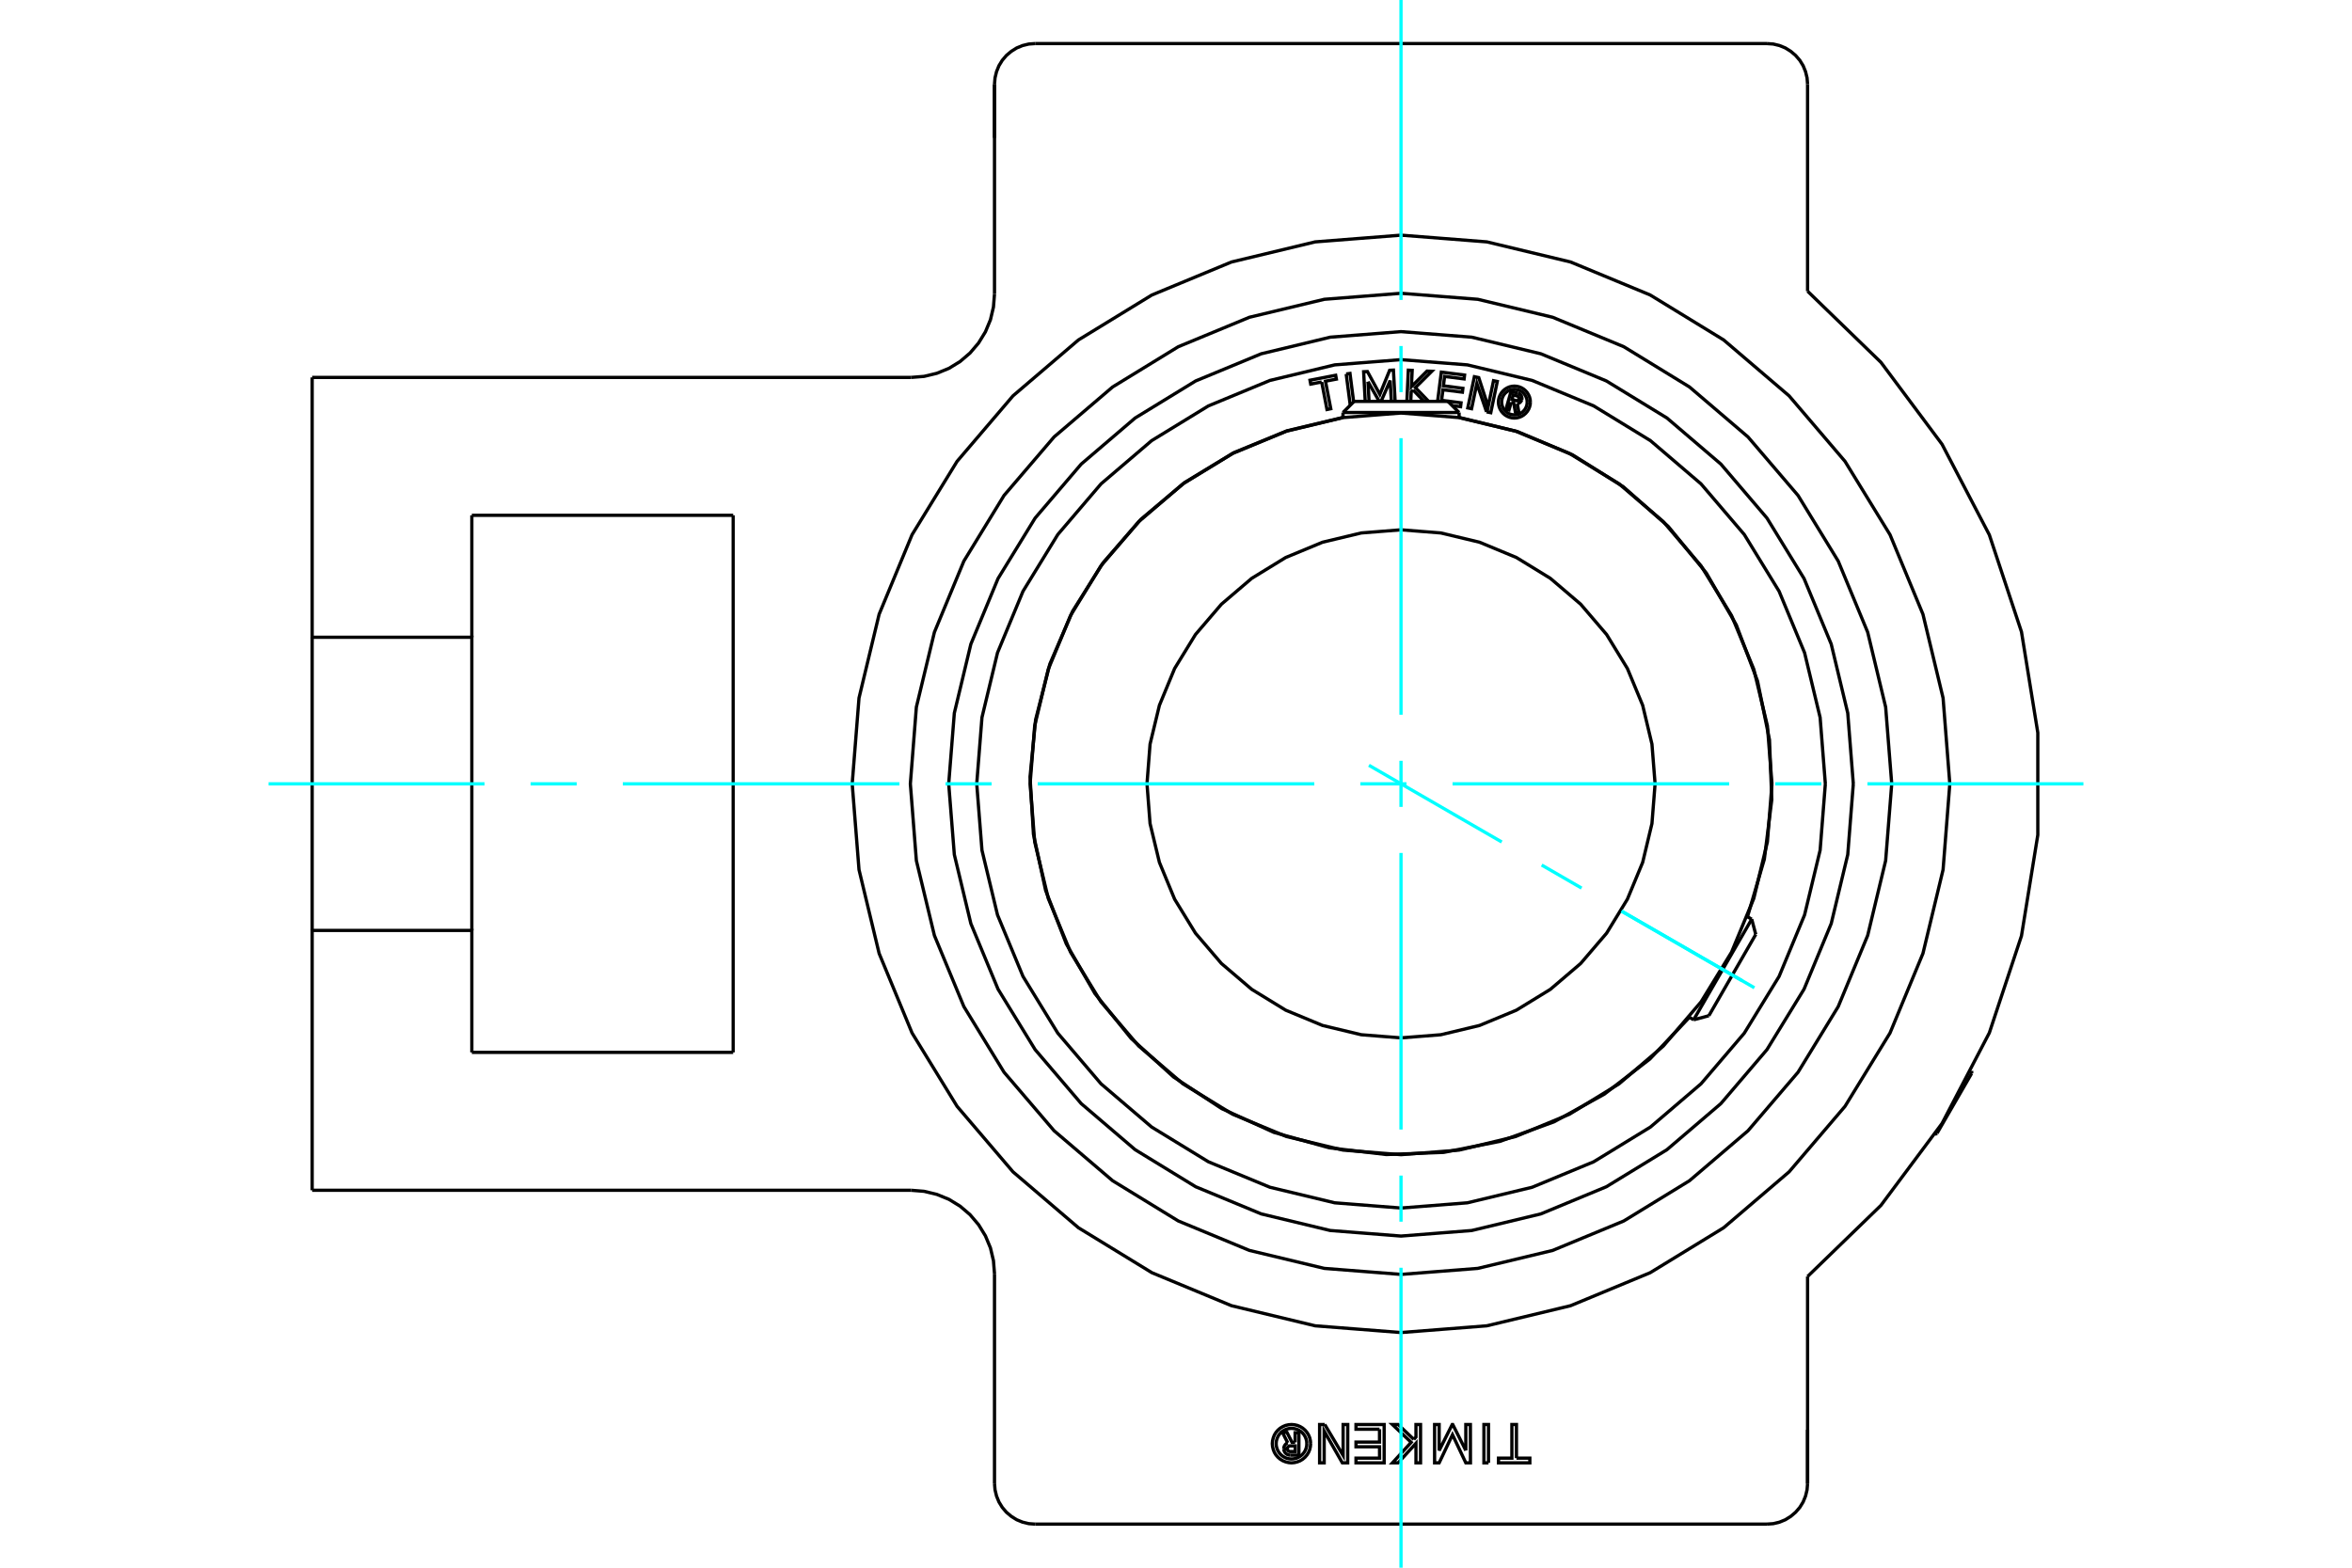 <?xml version="1.0" standalone="no"?>
<!DOCTYPE svg PUBLIC "-//W3C//DTD SVG 1.1//EN"
	"http://www.w3.org/Graphics/SVG/1.1/DTD/svg11.dtd">
<svg xmlns="http://www.w3.org/2000/svg" height="100%" width="100%" viewBox="0 0 36000 24000">
	<rect x="-1800" y="-1200" width="39600" height="26400" style="fill:#FFF"/>
	<g style="fill:none; fill-rule:evenodd" transform="matrix(1 0 0 1 0 0)">
		<g style="fill:none; stroke:#000; stroke-width:50; shape-rendering:geometricPrecision">
			<polyline points="19823,22081 19823,21934 19881,21934 19881,22277 19753,22277"/>
			<polyline points="19649,22180 19651,22196 19655,22211 19661,22225 19670,22239 19680,22250 19693,22260 19707,22268 19722,22273 19737,22276 19753,22277"/>
			<polyline points="19649,22180 19704,22180 19705,22186 19707,22193 19709,22199 19713,22205 19717,22210 19723,22214 19729,22218 19735,22220 19742,22222 19748,22222 19825,22222 19825,22136 19747,22136 19741,22136 19734,22138 19728,22141 19722,22144 19717,22148 19713,22153 19709,22159 19707,22165 19705,22172 19704,22178 19649,22178"/>
			<polyline points="19710,22089 19695,22096 19682,22106 19671,22118 19662,22131 19655,22146 19651,22162 19649,22178"/>
			<polyline points="19710,22089 19629,21928 19698,21928 19776,22081 19823,22081"/>
			<polyline points="21115,21880 20755,21880 20755,21808 21186,21808 21186,22395 20755,22395 20755,22323 21116,22323 21115,22149 20755,22149 20755,22077 21115,22077 21115,21880"/>
			<polyline points="22436,22206 22436,21808 22506,21808 22507,22395 22436,22395 22232,21964 22028,22395 21958,22395 21958,21808 22028,21808 22028,22206 22228,21808 22236,21808 22436,22206"/>
			<polyline points="23211,22323 23416,22323 23416,22395 22936,22395 22936,22323 23141,22323 23141,21808 23211,21808 23211,22323"/>
			<polyline points="22783,22395 22713,22395 22713,21808 22783,21808 22783,22395"/>
			<polyline points="21640,22036 21673,22000 21673,21808 21743,21808 21743,22395 21673,22395 21673,22096 21400,22395 21313,22395 21600,22081 21312,21808 21400,21808 21640,22036"/>
			<polyline points="20277,21808 20558,22281 20558,21808 20629,21808 20628,22395 20546,22395 20268,21909 20268,22395 20198,22395 20198,21808 20277,21808"/>
			<polyline points="20061,22101 20057,22055 20047,22011 20029,21968 20005,21929 19975,21894 19940,21864 19901,21840 19858,21822 19814,21812 19768,21808 19722,21812 19677,21822 19635,21840 19595,21864 19560,21894 19530,21929 19506,21968 19489,22011 19478,22055 19474,22101 19478,22147 19489,22192 19506,22235 19530,22274 19560,22309 19595,22339 19635,22363 19677,22380 19722,22391 19768,22395 19814,22391 19858,22380 19901,22363 19940,22339 19975,22309 20005,22274 20029,22235 20047,22192 20057,22147 20061,22101"/>
			<polyline points="20002,22101 20000,22065 19991,22029 19977,21995 19958,21963 19934,21935 19906,21911 19874,21892 19840,21878 19804,21870 19768,21867 19731,21870 19695,21878 19661,21892 19630,21911 19602,21935 19578,21963 19559,21995 19545,22029 19536,22065 19533,22101 19536,22138 19545,22174 19559,22208 19578,22239 19602,22267 19630,22291 19661,22310 19695,22325 19731,22333 19768,22336 19804,22333 19840,22325 19874,22310 19906,22291 19934,22267 19958,22239 19977,22208 19991,22174 20000,22138 20002,22101"/>
			<polyline points="28955,12000 28862,10825 28587,9679 28136,8590 27521,7585 26755,6689 25859,5924 24854,5308 23765,4857 22619,4582 21444,4490 20270,4582 19124,4857 18035,5308 17030,5924 16134,6689 15368,7585 14753,8590 14302,9679 14026,10825 13934,12000 14026,13175 14302,14321 14753,15410 15368,16415 16134,17311 17030,18076 18035,18692 19124,19143 20270,19418 21444,19510 22619,19418 23765,19143 24854,18692 25859,18076 26755,17311 27521,16415 28136,15410 28587,14321 28862,13175 28955,12000"/>
			<polyline points="29844,12000 29741,10686 29433,9404 28929,8186 28240,7063 27384,6060 26382,5204 25258,4516 24040,4011 22758,3703 21444,3600 20130,3703 18849,4011 17631,4516 16507,5204 15505,6060 14649,7063 13960,8186 13456,9404 13148,10686 13044,12000 13148,13314 13456,14596 13960,15814 14649,16937 15505,17940 16507,18796 17631,19484 18849,19989 20130,20297 21444,20400 22758,20297 24040,19989 25258,19484 26382,18796 27384,17940 28240,16937 28929,15814 29433,14596 29741,13314 29844,12000"/>
			<line x1="27667" y1="21889" x2="27667" y2="22711"/>
			<line x1="27667" y1="19542" x2="27667" y2="22711"/>
			<polyline points="27044,23333 27142,23326 27237,23303 27327,23266 27410,23214 27484,23151 27548,23077 27599,22994 27636,22903 27659,22808 27667,22711"/>
			<line x1="27044" y1="23333" x2="15844" y2="23333"/>
			<line x1="15222" y1="2111" x2="15222" y2="1289"/>
			<line x1="15222" y1="4500" x2="15222" y2="1289"/>
			<line x1="7222" y1="7889" x2="11222" y2="7889"/>
			<line x1="11222" y1="16111" x2="7222" y2="16111"/>
			<line x1="11222" y1="7889" x2="11222" y2="16111"/>
			<line x1="7222" y1="9756" x2="7222" y2="7889"/>
			<polyline points="7222,16111 7222,14244 4778,14244 4778,18222"/>
			<line x1="13944" y1="18222" x2="4778" y2="18222"/>
			<polyline points="15222,19500 15206,19300 15160,19105 15083,18920 14978,18749 14848,18596 14696,18466 14525,18361 14339,18285 14144,18238 13944,18222"/>
			<line x1="15222" y1="22711" x2="15222" y2="19500"/>
			<polyline points="15222,22711 15230,22808 15253,22903 15290,22994 15341,23077 15404,23151 15479,23214 15562,23266 15652,23303 15747,23326 15844,23333"/>
			<polyline points="27667,19542 28790,18453 29725,17199 30449,15812 30941,14327 31191,12782 31191,11218 30941,9673 30449,8188 29725,6801 28790,5547 27667,4458"/>
			<line x1="27667" y1="1289" x2="27667" y2="4458"/>
			<polyline points="27667,1289 27659,1192 27636,1097 27599,1006 27548,923 27484,849 27410,786 27327,734 27237,697 27142,674 27044,667"/>
			<line x1="15844" y1="667" x2="27044" y2="667"/>
			<polyline points="15844,667 15747,674 15652,697 15562,734 15479,786 15404,849 15341,923 15290,1006 15253,1097 15230,1192 15222,1289"/>
			<polyline points="13944,5778 14144,5762 14339,5715 14525,5639 14696,5534 14848,5404 14978,5251 15083,5080 15160,4895 15206,4700 15222,4500"/>
			<line x1="4778" y1="5778" x2="13944" y2="5778"/>
			<polyline points="4778,5778 4778,9756 7222,9756 7222,14244"/>
			<line x1="4778" y1="14244" x2="4778" y2="9756"/>
			<line x1="30179" y1="16431" x2="29649" y2="17349"/>
			<line x1="30179" y1="16431" x2="30179" y2="16394"/>
			<line x1="29617" y1="17368" x2="29649" y2="17349"/>
			<polyline points="27122,12000 27052,11112 26844,10246 26503,9423 26037,8663 25459,7986 24781,7407 24022,6942 23199,6601 22333,6393 21444,6323 20556,6393 19690,6601 18867,6942 18107,7407 17430,7986 16851,8663 16386,9423 16045,10246 15837,11112 15767,12000 15837,12888 16045,13754 16386,14577 16851,15337 17430,16014 18107,16593 18867,17058 19690,17399 20556,17607 21444,17677 22333,17607 23199,17399 24022,17058 24781,16593 25459,16014 26037,15337 26503,14577 26844,13754 27052,12888 27122,12000"/>
			<polyline points="25333,12000 25285,11392 25143,10798 24909,10234 24591,9714 24194,9250 23730,8854 23210,8535 22646,8301 22053,8159 21444,8111 20836,8159 20243,8301 19679,8535 19159,8854 18695,9250 18298,9714 17979,10234 17746,10798 17603,11392 17556,12000 17603,12608 17746,13202 17979,13766 18298,14286 18695,14750 19159,15146 19679,15465 20243,15699 20836,15841 21444,15889 22053,15841 22646,15699 23210,15465 23730,15146 24194,14750 24591,14286 24909,13766 25143,13202 25285,12608 25333,12000"/>
			<line x1="25923" y1="15612" x2="26812" y2="14072"/>
			<line x1="26874" y1="14305" x2="26156" y2="15550"/>
			<line x1="22333" y1="6315" x2="20556" y2="6315"/>
			<line x1="20726" y1="6145" x2="22163" y2="6145"/>
			<polyline points="28367,12000 28282,10917 28029,9861 27613,8857 27045,7931 26340,7105 25514,6399 24587,5832 23584,5416 22527,5162 21444,5077 20361,5162 19305,5416 18301,5832 17375,6399 16549,7105 15844,7931 15276,8857 14860,9861 14607,10917 14521,12000 14607,13083 14860,14139 15276,15143 15844,16069 16549,16895 17375,17601 18301,18168 19305,18584 20361,18838 21444,18923 22527,18838 23584,18584 24587,18168 25514,17601 26340,16895 27045,16069 27613,15143 28029,14139 28282,13083 28367,12000"/>
			<polyline points="23131,6159 23097,6277 23051,6264 23129,5989 23231,6019"/>
			<polyline points="23292,6120 23295,6107 23295,6094 23293,6081 23289,6068 23284,6056 23276,6045 23267,6036 23256,6028 23244,6022 23231,6019"/>
			<polyline points="23292,6120 23248,6107 23249,6102 23250,6096 23249,6091 23247,6085 23245,6080 23241,6075 23238,6071 23233,6068 23228,6065 23223,6063 23161,6046 23142,6115 23204,6133 23209,6134 23215,6134 23220,6133 23226,6132 23231,6130 23236,6127 23240,6123 23243,6119 23246,6114 23248,6109 23292,6121"/>
			<polyline points="23223,6179 23237,6176 23249,6171 23261,6165 23271,6156 23280,6145 23287,6134 23292,6121"/>
			<polyline points="23223,6179 23251,6327 23195,6311 23169,6170 23131,6159"/>
			<polyline points="22065,6129 22363,6167 22356,6226 22228,6210"/>
			<polyline points="22004,6145 22061,5697 22417,5742 22410,5801 22111,5763 22093,5907 22391,5945 22384,6004 22086,5967 22065,6129"/>
			<line x1="20939" y1="5844" x2="20955" y2="6145"/>
			<polyline points="20896,6145 20872,5691 20930,5688 21120,6037 21270,5669 21328,5666 21354,6145"/>
			<polyline points="21296,6145 21278,5826 21139,6145"/>
			<line x1="21111" y1="6145" x2="20939" y2="5844"/>
			<polyline points="20230,5848 20062,5880 20051,5821 20444,5745 20455,5804 20288,5836 20369,6257 20311,6269 20230,5848"/>
			<polyline points="20605,5725 20663,5717 20719,6152"/>
			<line x1="20667" y1="6204" x2="20605" y2="5725"/>
			<polyline points="21629,5970 21600,5998 21593,6145"/>
			<polyline points="21534,6145 21556,5667 21615,5670 21603,5919 21842,5681 21915,5684 21664,5934 21867,6145"/>
			<line x1="21797" y1="6145" x2="21629" y2="5970"/>
			<polyline points="22753,6305 22605,5871 22524,6257 22466,6245 22567,5767 22634,5781 22778,6224 22860,5828 22918,5840 22818,6318 22753,6305"/>
			<polyline points="23424,6156 23421,6117 23412,6080 23397,6045 23377,6012 23352,5983 23323,5958 23291,5938 23255,5923 23218,5914 23180,5911 23141,5914 23104,5923 23069,5938 23036,5958 23007,5983 22982,6012 22962,6045 22947,6080 22938,6117 22935,6156 22938,6194 22947,6231 22962,6267 22982,6299 23007,6328 23036,6353 23069,6373 23104,6388 23141,6397 23180,6400 23218,6397 23255,6388 23291,6373 23323,6353 23352,6328 23377,6299 23397,6267 23412,6231 23421,6194 23424,6156"/>
			<polyline points="23375,6156 23373,6125 23366,6095 23354,6067 23338,6041 23318,6017 23295,5997 23268,5981 23240,5970 23210,5963 23180,5960 23149,5963 23119,5970 23091,5981 23065,5997 23041,6017 23021,6041 23005,6067 22994,6095 22987,6125 22984,6156 22987,6186 22994,6216 23005,6244 23021,6271 23041,6294 23065,6314 23091,6330 23119,6342 23149,6349 23180,6351 23210,6349 23240,6342 23268,6330 23295,6314 23318,6294 23338,6271 23354,6244 23366,6216 23373,6186 23375,6156"/>
			<polyline points="26747,14035 27005,13154 27119,12243 27084,11326 26901,10426 26576,9567 26117,8772 25536,8061 24848,7453 24071,6964 23226,6607 22333,6391"/>
			<polyline points="20556,6391 19700,6595 18887,6929 18135,7385 17462,7951 16885,8614 16417,9358 16069,10166 15851,11018 15766,11893 15818,12771 16004,13630 16321,14450 16760,15212 17312,15896 17963,16488 18698,16971 19498,17336 20345,17572 21218,17675 22097,17642 22960,17473 23787,17174 24557,16750 25253,16213 25858,15575"/>
			<polyline points="27939,12000 27859,10984 27621,9993 27231,9052 26698,8183 26036,7408 25262,6746 24393,6214 23451,5824 22460,5586 21444,5506 20429,5586 19438,5824 18496,6214 17627,6746 16852,7408 16191,8183 15658,9052 15268,9993 15030,10984 14950,12000 15030,13016 15268,14007 15658,14948 16191,15817 16852,16592 17627,17254 18496,17786 19438,18176 20429,18414 21444,18494 22460,18414 23451,18176 24393,17786 25262,17254 26036,16592 26698,15817 27231,14948 27621,14007 27859,13016 27939,12000"/>
			<line x1="26874" y1="14305" x2="26812" y2="14072"/>
			<line x1="25923" y1="15612" x2="26156" y2="15550"/>
			<line x1="26812" y1="14072" x2="26745" y2="14034"/>
			<line x1="25856" y1="15573" x2="25923" y2="15612"/>
			<line x1="20726" y1="6145" x2="20556" y2="6315"/>
			<line x1="22333" y1="6315" x2="22163" y2="6145"/>
			<line x1="20556" y1="6315" x2="20556" y2="6393"/>
			<line x1="22333" y1="6393" x2="22333" y2="6315"/>
		</g>
		<g style="fill:none; stroke:#0FF; stroke-width:50; shape-rendering:geometricPrecision">
			<line x1="4111" y1="12000" x2="7417" y2="12000"/>
			<line x1="8122" y1="12000" x2="8828" y2="12000"/>
			<line x1="9533" y1="12000" x2="13767" y2="12000"/>
			<line x1="14472" y1="12000" x2="15178" y2="12000"/>
			<line x1="15883" y1="12000" x2="20117" y2="12000"/>
			<line x1="20822" y1="12000" x2="21528" y2="12000"/>
			<line x1="22233" y1="12000" x2="26467" y2="12000"/>
			<line x1="27172" y1="12000" x2="27878" y2="12000"/>
			<line x1="28583" y1="12000" x2="31889" y2="12000"/>
			<line x1="21444" y1="24000" x2="21444" y2="19408"/>
			<line x1="21444" y1="18703" x2="21444" y2="17997"/>
			<line x1="21444" y1="17292" x2="21444" y2="13058"/>
			<line x1="21444" y1="12353" x2="21444" y2="11647"/>
			<line x1="21444" y1="10942" x2="21444" y2="6708"/>
			<line x1="21444" y1="6003" x2="21444" y2="5297"/>
			<line x1="21444" y1="4592" x2="21444" y2="0"/>
			<line x1="20953" y1="11716" x2="22986" y2="12890"/>
			<line x1="23597" y1="13243" x2="24208" y2="13596"/>
			<line x1="24819" y1="13948" x2="26853" y2="15122"/>
			<line x1="24821" y1="13950" x2="26669" y2="15016"/>
		</g>
	</g>
</svg>
